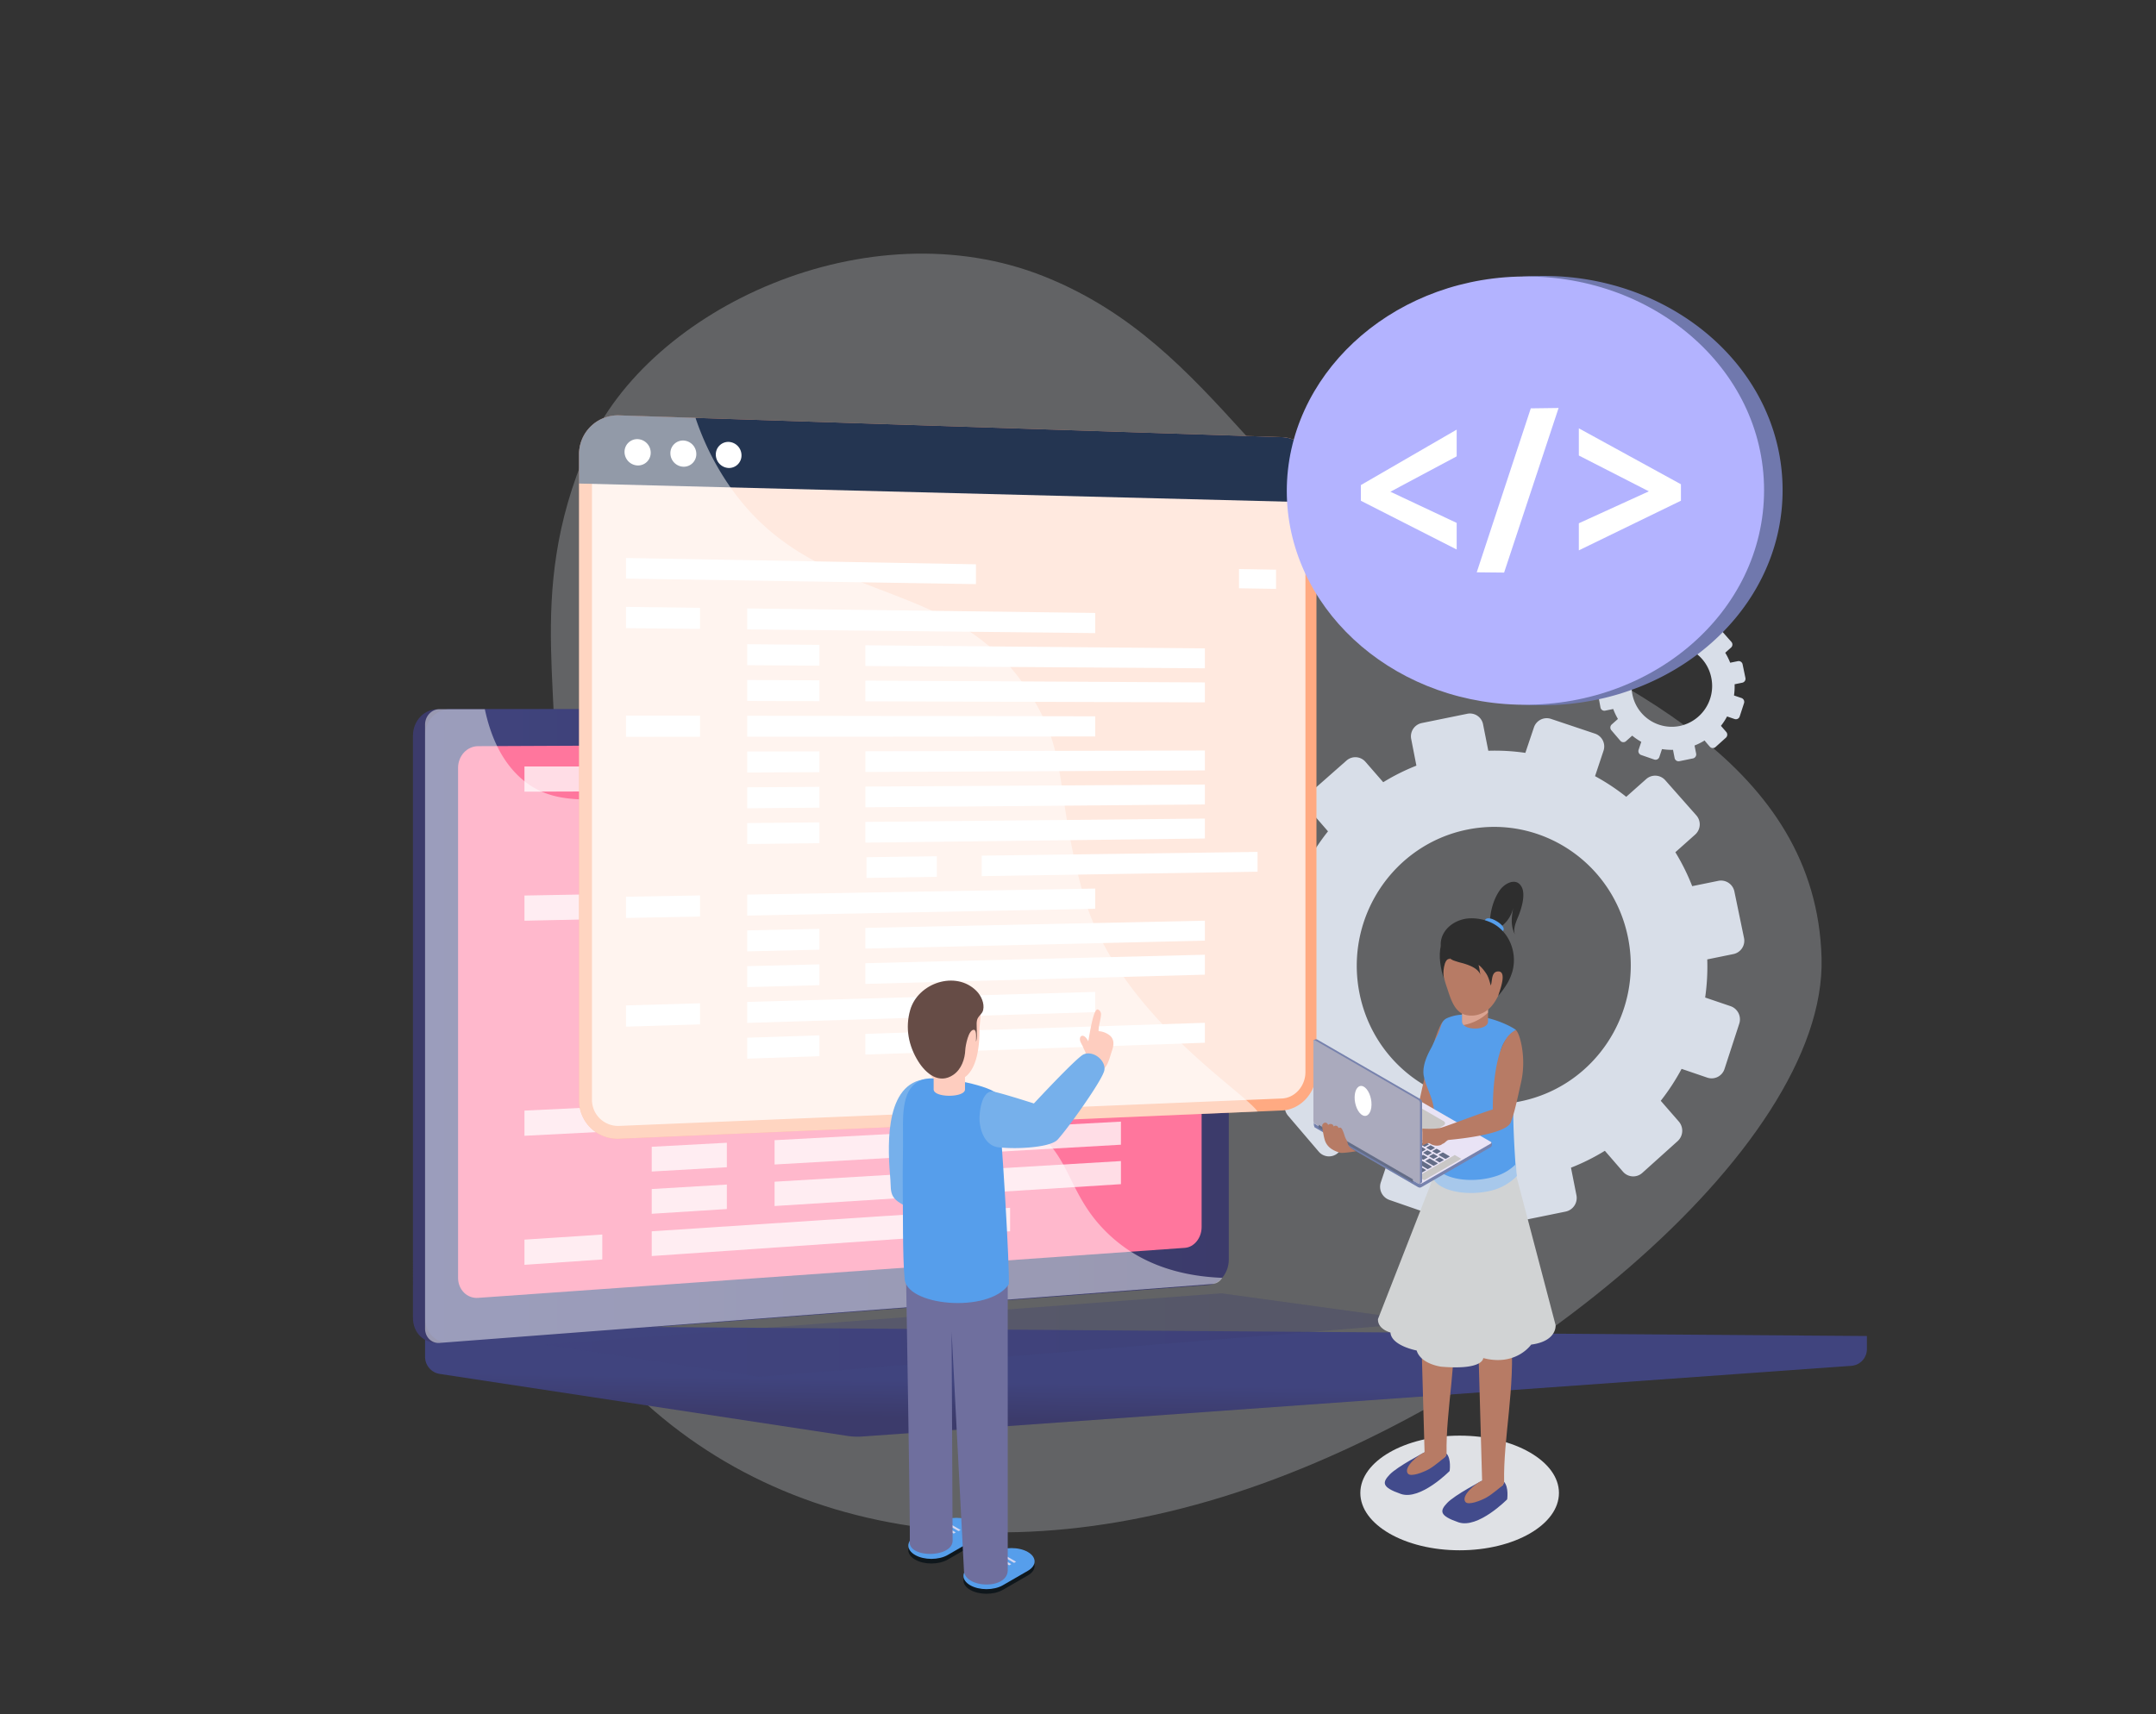 <svg xmlns="http://www.w3.org/2000/svg" xmlns:xlink="http://www.w3.org/1999/xlink" width="1427" height="1135" viewBox="0 0 1427 1135"><rect x="0" y="0" width="1427" height="1135" fill="#333333" stroke="none"/><defs><linearGradient id="a" x1="0.422" y1="0.514" x2="0.352" y2="0.835" gradientUnits="objectBoundingBox"><stop offset="0" stop-color="#40447e"/><stop offset="0.996" stop-color="#3c3b6b"/></linearGradient><linearGradient id="b" x1="0.479" y1="0.466" x2="0.369" y2="0.525" xlink:href="#a"/><linearGradient id="c" x1="0" y1="0.5" x2="1" y2="0.5" xlink:href="#a"/><clipPath id="g"><rect width="1427" height="1135"/></clipPath></defs><g id="f" clip-path="url(#g)"><g transform="translate(0.213 38)"><g transform="translate(-1140 -49)" opacity="0.248"><g transform="matrix(0.407, 0.914, -0.914, 0.407, 2076.792, 9)"><g transform="translate(0 0)"><path d="M370.936,143.988c97.292-86.659,201.52-179.062,319.12-130.627s188.148,313.8,164.59,507.614c-23.5,193.742-136.034,322.241-295.625,347.487s-219.578-76.305-295.187-124.74C200.722,703.3,123.113,701.952,50,622.03c-68.361-74.816-70.922-235.014,19.121-322.453S274.269,229.937,370.936,143.988Z" fill="#f1f8fe"/></g></g></g></g><g transform="translate(273.33 182.666)"><g transform="translate(548.901 222.47)"><path d="M768.788,525.743l3.452,17.68a140.07,140.07,0,0,0-21.953,10.968l-11.795-13.542a8.845,8.845,0,0,0-12.537-.774l-23.212,20.457a9.018,9.018,0,0,0-.911,12.643l11.9,13.731a144.422,144.422,0,0,0-13.645,20.51l-17.23-5.858a9,9,0,0,0-11.349,5.665l-10.167,29.505a8.954,8.954,0,0,0,5.478,11.441l17.289,5.907a143.528,143.528,0,0,0-1.732,24.69l-18.088,3.688a9.2,9.2,0,0,0-7.133,10.7l5.747,30.822a8.868,8.868,0,0,0,10.486,7.147l18.141-3.7A142.192,142.192,0,0,0,702.152,749.8L688.2,762.2a9.306,9.306,0,0,0-.933,12.941l20.345,23.838a8.881,8.881,0,0,0,12.723.836l13.948-12.434a141.562,141.562,0,0,0,20.431,13.991l-6,17.838a9.241,9.241,0,0,0,5.608,11.711l29.569,10.248a9.032,9.032,0,0,0,11.5-5.8l5.907-17.7a138.61,138.61,0,0,0,24.8,1.648l3.577,18.324a9.077,9.077,0,0,0,10.668,7.271l30.72-6.266a9.228,9.228,0,0,0,7.093-10.893l-3.6-18.166a140.021,140.021,0,0,0,22.42-11.184l11.965,13.81a8.957,8.957,0,0,0,12.8.842L945.156,792A9.316,9.316,0,0,0,945.9,779l-11.927-13.7a144.474,144.474,0,0,0,13.8-21.133l16.981,5.8a8.957,8.957,0,0,0,11.426-5.761l9.759-29.975a9.229,9.229,0,0,0-5.757-11.578l-16.818-5.719a143.815,143.815,0,0,0,1.386-25.238l17.349-3.537a9.018,9.018,0,0,0,6.973-10.708l-6.356-30.7a9.047,9.047,0,0,0-10.629-7.074l-17.3,3.527a142.276,142.276,0,0,0-11.147-22.463l13.139-11.713a9.026,9.026,0,0,0,.727-12.706l-20.544-23.242a8.92,8.92,0,0,0-12.617-.778l-13.221,11.751a141.438,141.438,0,0,0-20.643-13.675l5.615-16.827a8.942,8.942,0,0,0-5.625-11.312l-29.16-9.776a8.92,8.92,0,0,0-11.278,5.63l-5.676,16.866a138.583,138.583,0,0,0-24.523-1.4l-3.475-17.53a8.839,8.839,0,0,0-10.449-6.954l-30.111,6.14A8.99,8.99,0,0,0,768.788,525.743Zm-34.357,167.63c-9.477-49.576,22.478-97.622,71.321-107.582s96.508,21.847,106.52,71.314c10.072,49.766-21.748,98.495-71.127,108.565S743.964,743.248,734.431,693.372Z" transform="translate(-656.995 -441.662)" fill="#d8dee8"/><path d="M922.8,447.306l1.014,5.2a41.22,41.22,0,0,0-6.456,3.226l-3.469-3.983a2.6,2.6,0,0,0-3.687-.227l-6.826,6.016a2.651,2.651,0,0,0-.268,3.718l3.5,4.038a42.5,42.5,0,0,0-4.012,6.032l-5.067-1.723a2.645,2.645,0,0,0-3.337,1.666l-2.99,8.676a2.633,2.633,0,0,0,1.611,3.365l5.084,1.737a42.215,42.215,0,0,0-.509,7.261l-5.319,1.085a2.7,2.7,0,0,0-2.1,3.145l1.689,9.064a2.609,2.609,0,0,0,3.084,2.1l5.335-1.088A41.817,41.817,0,0,0,903.2,513.2l-4.1,3.647a2.737,2.737,0,0,0-.275,3.806l5.984,7.009a2.612,2.612,0,0,0,3.742.247l4.1-3.657a41.66,41.66,0,0,0,6.008,4.114l-1.765,5.246a2.717,2.717,0,0,0,1.649,3.443l8.7,3.014a2.657,2.657,0,0,0,3.382-1.706l1.737-5.206a40.738,40.738,0,0,0,7.294.485l1.053,5.388a2.67,2.67,0,0,0,3.137,2.139l9.034-1.843a2.714,2.714,0,0,0,2.086-3.2l-1.059-5.343a41.154,41.154,0,0,0,6.593-3.289l3.519,4.061a2.634,2.634,0,0,0,3.766.248l6.885-6.191a2.739,2.739,0,0,0,.218-3.824l-3.507-4.029a42.438,42.438,0,0,0,4.057-6.215l4.995,1.707a2.634,2.634,0,0,0,3.36-1.693l2.87-8.816a2.714,2.714,0,0,0-1.692-3.405l-4.946-1.681a42.318,42.318,0,0,0,.407-7.423l5.1-1.041a2.651,2.651,0,0,0,2.05-3.148l-1.869-9.028a2.66,2.66,0,0,0-3.125-2.08l-5.086,1.038a41.849,41.849,0,0,0-3.279-6.606l3.864-3.445a2.654,2.654,0,0,0,.214-3.737l-6.041-6.836a2.625,2.625,0,0,0-3.711-.228l-3.888,3.456a41.577,41.577,0,0,0-6.071-4.021l1.651-4.949a2.629,2.629,0,0,0-1.654-3.326l-8.575-2.875a2.622,2.622,0,0,0-3.316,1.656l-1.669,4.96a40.7,40.7,0,0,0-7.212-.411l-1.022-5.155a2.6,2.6,0,0,0-3.073-2.045l-8.855,1.806A2.643,2.643,0,0,0,922.8,447.306Zm-10.1,49.3a27.054,27.054,0,0,1,20.974-31.639A26.607,26.607,0,0,1,965,485.938a27.042,27.042,0,0,1-20.918,31.927A26.6,26.6,0,0,1,912.695,496.6Z" transform="translate(-654.567 -442.355)" fill="#d8dee8"/></g><g transform="translate(0 92.321)"><path d="M1227.34,920.881l-954.315-7.044v20.841a11.486,11.486,0,0,0,9.8,11.324l269.851,41.04a43.732,43.732,0,0,0,9.682.386l654.612-46.793a11.121,11.121,0,0,0,10.369-11.055Z" transform="translate(-265.016 -311.37)" fill="url(#a)"/><g transform="translate(0 194.542)"><path d="M783.679,891.3,281.4,929.429c-8.988.682-16.3-6.567-16.3-16.194V527.55c0-9.627,7.308-17.431,16.3-17.431H783.679c7.4,0,13.391,7.055,13.391,15.758V874.529C797.07,883.231,791.083,890.74,783.679,891.3Z" transform="translate(-265.099 -510.119)" fill="url(#b)"/><path d="M791.6,891.3,289.321,929.429c-8.988.682-16.3-6.567-16.3-16.194V527.55c0-9.627,7.308-17.431,16.3-17.431H791.6c7.405,0,13.392,7.055,13.392,15.758V874.529C805,883.231,799.01,890.74,791.6,891.3Z" transform="translate(-265.016 -510.119)" fill="url(#c)"/><path d="M775.732,866.491,307.908,899.609c-7.314.517-13.259-5.432-13.259-13.291V548.65c0-7.859,5.944-14.257,13.259-14.289l467.824-2.079c6.108-.027,11.049,5.753,11.049,12.912V852.748C786.781,859.906,781.84,866.059,775.732,866.491Z" transform="translate(-264.791 -509.888)" fill="#ff769d"/><path d="M555.38,520.626c0,3.584-2.586,6.5-5.778,6.508s-5.791-2.893-5.791-6.485,2.594-6.505,5.791-6.508S555.38,517.042,555.38,520.626Z" transform="translate(-262.194 -510.077)" fill="#fff"/><path d="M670.587,785.522c-38.721-22.378-69.168,5.978-98.551-22-17.814-16.962-9.068-29.61-30.988-54.957-24.277-28.075-40.084-18.637-64.483-43.9-30.85-31.948-15.42-56.8-41.994-79.743-32.238-27.827-67.005-2.071-97.694-28.758-13.236-11.511-20.5-28.244-24.291-46.041H282.56c-5.262,0-9.535,4.58-9.535,10.232v399.8c0,5.651,4.273,9.906,9.535,9.505l511.909-39.03a8.187,8.187,0,0,0,6.17-4.051c-37.474-1.467-60.495-14.96-75.212-28.91C696.639,830.374,701.633,803.464,670.587,785.522Z" transform="translate(-265.016 -510.119)" fill="#fff" opacity="0.48" style="mix-blend-mode:soft-light;isolation:isolate"/></g><path d="M914.4,885.661,273.025,925.794l279.651,42.53a43.721,43.721,0,0,0,9.682.386l664.981-47.534L924.6,885.934A57.357,57.357,0,0,0,914.4,885.661Z" transform="translate(-265.016 -311.665)" fill="url(#c)"/><path d="M350.8,926.727l448.4-33.909L937.98,911.9,493.443,948.148Z" transform="translate(-264.206 -311.589)" opacity="0.3" fill="url(#c)" style="mix-blend-mode:multiply;isolation:isolate"/><g transform="translate(73.79 232.468)" opacity="0.75"><path d="M389.643,560.75l-51.515.18V544.259h51.515Z" transform="translate(-338.128 -544.259)" fill="#fff"/><path d="M658.692,559.808l-237.2.828V544.259h237.2Z" transform="translate(-337.259 -544.259)" fill="#fff"/><path d="M471.22,587.855l-49.723.47V571.948l49.723-.3Z" transform="translate(-337.259 -543.974)" fill="#fff"/><path d="M731.218,585.405l-229.244,2.167V571.479l229.244-1.367Z" transform="translate(-336.421 -543.99)" fill="#fff"/><path d="M471.22,615.248l-49.723.767V599.637l49.723-.593Z" transform="translate(-337.259 -543.688)" fill="#fff"/><path d="M731.218,611.258l-229.244,3.535V598.7l229.244-2.734Z" transform="translate(-336.421 -543.72)" fill="#fff"/><path d="M389.643,644.388l-51.515,1.1V628.818l51.515-.922Z" transform="translate(-338.128 -543.388)" fill="#fff"/><path d="M658.692,638.666l-237.2,5.072V627.361l237.2-4.244Z" transform="translate(-337.259 -543.437)" fill="#fff"/><path d="M471.22,670.033l-49.723,1.36V655.016l49.723-1.186Z" transform="translate(-337.259 -543.117)" fill="#fff"/><path d="M731.218,662.964l-229.244,6.269V653.14l229.244-5.469Z" transform="translate(-336.421 -543.182)" fill="#fff"/><path d="M471.22,697.426,421.5,699.082V682.7l49.723-1.483Z" transform="translate(-337.259 -542.832)" fill="#fff"/><path d="M731.218,688.817l-229.244,7.636V680.36l229.244-6.836Z" transform="translate(-336.421 -542.912)" fill="#fff"/><path d="M471.22,724.818,421.5,726.771V710.394l49.723-1.779Z" transform="translate(-337.259 -542.547)" fill="#fff"/><path d="M731.218,714.67l-229.244,9V707.58l229.244-8.2Z" transform="translate(-336.421 -542.643)" fill="#fff"/><path d="M550.734,748.61l-48.007,2.172v-16.09l48.007-2Z" transform="translate(-336.413 -542.296)" fill="#fff"/><path d="M765.406,738.955l-184.97,8.368V731.506l184.97-7.722Z" transform="translate(-335.603 -542.388)" fill="#fff"/><path d="M389.643,783.784l-51.515,2.638V769.751l51.515-2.458Z" transform="translate(-338.128 -541.935)" fill="#fff"/><path d="M658.692,770.1,421.5,782.241V765.865l237.2-11.317Z" transform="translate(-337.259 -542.068)" fill="#fff"/><path d="M471.22,807,421.5,809.838V793.461l49.723-2.669Z" transform="translate(-337.259 -541.69)" fill="#fff"/><path d="M731.218,792.229l-229.244,13.1V789.241l229.244-12.3Z" transform="translate(-336.421 -541.834)" fill="#fff"/><path d="M471.22,834.389,421.5,837.528V821.151l49.723-2.965Z" transform="translate(-337.259 -541.405)" fill="#fff"/><path d="M731.218,818.083,501.974,832.555V816.461L731.218,802.79Z" transform="translate(-336.421 -541.565)" fill="#fff"/><path d="M389.643,867.422l-51.515,3.559V854.31l51.515-3.379Z" transform="translate(-338.128 -541.063)" fill="#fff"/><path d="M658.692,848.955,421.5,865.344V848.967l237.2-15.56Z" transform="translate(-337.259 -541.246)" fill="#fff"/></g><g transform="translate(109.931)"><path d="M839.042,321.677,400.569,307.268A25.713,25.713,0,0,0,373.9,333.176V760.534a25.416,25.416,0,0,0,26.673,25.646l438.473-18.723c12.683-.542,22.923-12.051,22.923-25.71V347.162C861.966,333.5,851.725,322.093,839.042,321.677Z" transform="translate(-373.896 -307.254)" fill="#ffaa82"/><path d="M400.481,777.576a17.3,17.3,0,0,1-18.132-17.459V333.334A17.5,17.5,0,0,1,400.481,315.7l438.473,13.82c8.639.272,15.624,8.039,15.624,17.348V741.94c0,9.309-6.985,17.144-15.624,17.5Z" transform="translate(-373.808 -307.166)" fill="#fff" opacity="0.74" style="mix-blend-mode:soft-light;isolation:isolate"/><path d="M839.042,321.677,400.569,307.268A25.713,25.713,0,0,0,373.9,333.176v19.214L861.967,364.9v-17.74C861.967,333.5,851.725,322.093,839.042,321.677Z" transform="translate(-373.896 -307.254)" fill="#243551"/><path d="M421.011,331.8a8.388,8.388,0,0,1-8.648,8.461,9,9,0,0,1-8.672-8.964,8.389,8.389,0,0,1,8.672-8.461A9,9,0,0,1,421.011,331.8Z" transform="translate(-373.586 -307.091)" fill="#fff"/><path d="M450.885,332.665a8.331,8.331,0,0,1-8.566,8.423,8.934,8.934,0,0,1-8.589-8.921,8.329,8.329,0,0,1,8.589-8.422A8.936,8.936,0,0,1,450.885,332.665Z" transform="translate(-373.272 -307.082)" fill="#fff"/><path d="M480.475,333.525a8.271,8.271,0,0,1-8.484,8.383,8.87,8.87,0,0,1-8.508-8.877,8.271,8.271,0,0,1,8.508-8.383A8.872,8.872,0,0,1,480.475,333.525Z" transform="translate(-372.962 -307.072)" fill="#fff"/><g transform="translate(31.091 94.446)"><path d="M636.265,404.889l-231.6-4.163v13.617l231.6,3.665Z" transform="translate(-404.666 -400.726)" fill="#fff"/><path d="M806.2,407.943v12.745l24.5.388V408.384Z" transform="translate(-400.482 -400.651)" fill="#fff"/></g><g transform="translate(31.091 126.81)" style="mix-blend-mode:soft-light;isolation:isolate"><path d="M453.629,447.319l-48.963-.521V432.755l48.963.63Z" transform="translate(-404.666 -432.755)" fill="#fff"/><path d="M714.375,450.093,484.06,447.641V433.777l230.315,2.963Z" transform="translate(-403.839 -432.745)" fill="#fff"/><path d="M531.795,471.407l-47.735-.327V457.215l47.735.433Z" transform="translate(-403.839 -432.501)" fill="#fff"/><path d="M786.161,473.15l-224.694-1.542V457.918l224.694,2.04Z" transform="translate(-403.032 -432.493)" fill="#fff"/><path d="M531.795,494.665l-47.735-.147V480.653l47.735.253Z" transform="translate(-403.839 -432.256)" fill="#fff"/><path d="M786.161,495.445l-224.694-.691V481.063l224.694,1.189Z" transform="translate(-403.032 -432.252)" fill="#fff"/><path d="M453.629,517.98l-48.963.035V503.973l48.963.074Z" transform="translate(-404.666 -432.013)" fill="#fff"/><path d="M714.375,517.792l-230.315.164V504.092l230.315.346Z" transform="translate(-403.839 -432.012)" fill="#fff"/><path d="M531.795,541.181l-47.735.215V527.531l47.735-.109Z" transform="translate(-403.839 -431.769)" fill="#fff"/><path d="M786.161,540.038,561.468,541.05V527.359l224.694-.513Z" transform="translate(-403.032 -431.775)" fill="#fff"/><path d="M531.795,564.44l-47.735.4V550.971l47.735-.29Z" transform="translate(-403.839 -431.527)" fill="#fff"/><path d="M786.161,562.341,561.468,564.2V550.513l224.694-1.364Z" transform="translate(-403.032 -431.543)" fill="#fff"/><path d="M531.795,587.7l-47.735.576V574.412l47.735-.471Z" transform="translate(-403.839 -431.284)" fill="#fff"/><path d="M786.161,584.644l-224.694,2.713V573.667l224.694-2.215Z" transform="translate(-403.032 -431.31)" fill="#fff"/><path d="M608.737,609.737l-46.542.738V596.786l46.542-.635Z" transform="translate(-403.024 -431.053)" fill="#fff"/><path d="M820.235,606.4l-182.563,2.9v-13.52l182.563-2.491Z" transform="translate(-402.238 -431.083)" fill="#fff"/><path d="M453.629,635.756l-48.963.962V622.677l48.963-.854Z" transform="translate(-404.666 -430.785)" fill="#fff"/><path d="M714.375,630.664,484.06,635.189V621.325l230.315-4.015Z" transform="translate(-403.839 -430.832)" fill="#fff"/><path d="M531.795,657.478,484.06,658.6V644.732l47.735-1.013Z" transform="translate(-403.839 -430.557)" fill="#fff"/><path d="M786.161,651.553l-224.694,5.266V643.128l224.694-4.768Z" transform="translate(-403.032 -430.613)" fill="#fff"/><path d="M531.795,680.737l-47.735,1.3V668.173l47.735-1.194Z" transform="translate(-403.839 -430.315)" fill="#fff"/><path d="M786.161,673.856l-224.694,6.117V666.282l224.694-5.619Z" transform="translate(-403.032 -430.381)" fill="#fff"/><path d="M453.629,706.423l-48.963,1.518V693.9l48.963-1.41Z" transform="translate(-404.666 -430.049)" fill="#fff"/><path d="M714.375,698.389,484.06,705.531V691.667l230.315-6.632Z" transform="translate(-403.839 -430.127)" fill="#fff"/><path d="M531.795,727.256l-47.735,1.661V715.053l47.735-1.555Z" transform="translate(-403.839 -429.83)" fill="#fff"/><path d="M786.161,718.462l-224.694,7.819V712.59l224.694-7.321Z" transform="translate(-403.032 -429.916)" fill="#fff"/></g><g transform="translate(0 0)" opacity="0.5" style="mix-blend-mode:soft-light;isolation:isolate"><path d="M668.6,485.965c-51.213-74.521-139.856-50.81-195.933-133.147a180.223,180.223,0,0,1-21.682-43.893l-50.421-1.657A25.714,25.714,0,0,0,373.9,333.176V760.534a25.416,25.416,0,0,0,26.673,25.646l422.415-18.038c-9.677-13.956-93.959-65.65-115.732-145.02C687.341,550.538,699.5,530.926,668.6,485.965Z" transform="translate(-373.896 -307.254)" fill="#fff"/></g></g></g><g transform="translate(578.359 -0.001)"><path d="M1014.205,357.751c0-81.247-74.945-144.674-164.208-141.771-50.834,1.653-95.061,24.569-122.678,58.4l-.01-.029c-.171.21-.331.428-.5.64-.478.592-.939,1.2-1.406,1.793q-1.279,1.637-2.513,3.3-.725.987-1.432,1.985-1.182,1.666-2.31,3.364c-.431.648-.868,1.292-1.288,1.946-.84,1.306-1.65,2.631-2.444,3.963-.288.483-.59.956-.872,1.442q-1.572,2.708-3.016,5.484c-.255.491-.488.992-.738,1.485-.7,1.388-1.385,2.783-2.037,4.194-.32.691-.622,1.39-.931,2.087q-.826,1.873-1.6,3.769-.447,1.1-.875,2.212c-.5,1.3-.971,2.607-1.428,3.921-.239.688-.488,1.372-.715,2.064q-.817,2.483-1.531,5c-.1.351-.215.7-.312,1.047q-.838,3.039-1.524,6.129c-.136.606-.248,1.22-.375,1.828-.308,1.477-.6,2.958-.857,4.45-.13.76-.246,1.524-.363,2.288q-.318,2.07-.57,4.159c-.094.782-.186,1.563-.266,2.348-.149,1.469-.264,2.945-.364,4.427-.045.69-.1,1.375-.139,2.067-.11,2.164-.178,4.339-.178,6.527,0,52.138,31.577,98.127,78.916,122.751q6.531,3.4,13.456,6.245,3.463,1.423,7.021,2.7A174.289,174.289,0,0,0,850,500.066h0c2.628.077,5.242.089,7.845.052.878-.012,1.747-.062,2.622-.087,1.721-.051,3.443-.1,5.151-.2,1.045-.061,2.078-.155,3.118-.233,1.526-.116,3.052-.231,4.567-.386,1.109-.113,2.209-.254,3.312-.387,1.433-.173,2.864-.351,4.284-.558,1.135-.166,2.26-.353,3.388-.54,1.374-.228,2.745-.466,4.108-.727,1.141-.217,2.275-.45,3.408-.689q2-.423,3.983-.892c1.133-.268,2.263-.543,3.387-.833,1.306-.337,2.6-.694,3.9-1.061,1.112-.314,2.225-.629,3.326-.966.407-.124.825-.23,1.23-.357l-.027-.03C969.356,472.83,1014.205,420.389,1014.205,357.751Z" transform="translate(-686.039 -215.884)" fill="#7078ad"/><g transform="translate(0 0.372)"><path d="M1002.049,357.767c0,81.039-74.562,144.555-163.378,141.96-85.508-2.5-152.522-65.784-152.522-141.438s67.014-139.161,152.522-141.942C927.487,213.459,1002.049,276.73,1002.049,357.767Z" transform="translate(-686.149 -216.253)" fill="#b3b3ff"/><g transform="translate(49.045 87.065)"><path d="M798.094,395.973,734.688,363.7V353.312L798.094,316.6v17.688l-43.865,23.431,43.865,20.643Z" transform="translate(-734.688 -302.272)" fill="#fff"/><path d="M864.754,302.42,828.692,411.4l-18.115-.185,35.776-108.548Z" transform="translate(-733.897 -302.42)" fill="#fff"/><path d="M877.46,378.611l46.34-21.148-46.34-23.708v-18l67.58,37.035v10.883l-67.58,32.868Z" transform="translate(-733.2 -302.281)" fill="#fff"/></g></g></g></g><g transform="translate(869.303 583.783)"><ellipse cx="65.728" cy="37.949" rx="65.728" ry="37.949" transform="translate(31.066 366.679)" fill="#dfe1e5"/><g transform="translate(0 0)"><g transform="translate(42.744)"><g transform="translate(42.596 251.399)"><path d="M1802.594,1717.9c3.193,3.623,2.017,11.526,2.017,11.526s-19.339,19.673-32.277,15.2-12.326-7.656-7.351-12.889,23.01-14.666,23.01-14.666l13.637,3.046Z" transform="translate(-1761.695 -1571.98)" fill="#424b8c"/><path d="M1801.205,1635.413c.281,1.374-6.5,17.028-4,48.25,2.862,35.685-5.236,68.384-4.63,97.669-.048,5.336-14.546,7.114-14.546,0l-3.435-121.889Z" transform="translate(-1751.675 -1635.413)" fill="#b77b65"/><path d="M1784.348,1728.3c-3.527,1.948-11.818,5.265-13.758,2.877-3.342-4.111,7.257-12.8,10.992-14.108,1.784,3.115,13.638,3.046,13.638,3.046S1788.488,1726.012,1784.348,1728.3Z" transform="translate(-1755.284 -1571.98)" fill="#b77b65"/></g><g transform="translate(4.511 232.639)"><path d="M1781.161,1707.341c3.193,3.621,2.016,11.526,2.016,11.526s-19.339,19.674-32.278,15.194-12.326-7.655-7.349-12.888,23.009-14.666,23.009-14.666l13.637,3.044Z" transform="translate(-1740.261 -1561.422)" fill="#424b8c"/><path d="M1779.77,1624.855c.281,1.374-6.5,17.028-4,48.251,2.862,35.684-5.238,68.384-4.63,97.669-.05,5.336-14.545,7.113-14.545,0l-3.435-121.889Z" transform="translate(-1730.24 -1624.855)" fill="#b77b65"/><path d="M1762.916,1717.74c-3.529,1.947-11.818,5.265-13.76,2.877-3.342-4.113,7.259-12.8,10.992-14.108,1.783,3.115,13.637,3.044,13.637,3.044S1767.056,1715.452,1762.916,1717.74Z" transform="translate(-1733.85 -1561.422)" fill="#b77b65"/></g><path d="M1737.729,1700c-.3,6.793,8.255,8.877,8.255,8.877.562,8.8,17.333,11.923,17.333,11.923,2.765,9.108,16.287,10.729,16.287,10.729,28.055,2.393,27.794-5.711,27.794-5.711,21.742,5.671,31.713-8.915,31.713-8.915,12.328-1.62,15.279-7.448,15.99-10.689v-.115a7.8,7.8,0,0,0,.186-2.084L1829.33,1605.3l-16.74,2.472-36.31-6.445Z" transform="translate(-1737.722 -1410.494)" fill="#d1d3d4"/><path d="M1770.335,1545.736c-5.617-2.616-17.193,53.09-17.193,53.09s6.777,4.948,8.613,5.462c2.919.816,2.562,1.041,3.209-2.26,1.614-8.238,1.221-16.718,3.071-25.038,1.548-6.951,2.944-13.888,3.838-20.975C1772.322,1552.462,1772.682,1548.488,1770.335,1545.736Z" transform="translate(-1725.743 -1453.749)" fill="#b77b65"/><path d="M1754.717,1582.909a12.9,12.9,0,0,0,.283,1.614c1.473,6.914,5.37,13.2,6.388,20.251,1.649,11.477-2.248,32.92-1.229,44.4,2.457,10.74,25.8,13.759,42.783,8.529a35.435,35.435,0,0,0,7.72-3.335,29.125,29.125,0,0,0,4.247-2.912.579.579,0,0,0,.209-.212,13.273,13.273,0,0,0,1.054-.947,3,3,0,0,0-.035-.386c-.315-4.071-3.017-39.1-1.614-52.119.492-4.28.245-6.036-2.562-8.914a27.264,27.264,0,0,1-2.633-3.229,21.8,21.8,0,0,1-.842-24.5,24.924,24.924,0,0,1,7.406-7.44c.176-.14-1.894-1.4-2.034-1.474q-1.477-.843-2.95-1.578a68.554,68.554,0,0,0-14.073-5.055c-8.879-2.246-17.9-3.614-26.568.176-2.493,1.123-3.369,3.159-4.073,5.37-.174.6-.385,1.158-.561,1.755a31.773,31.773,0,0,1-2.106,5.053c-1.473,2.6-2.562,5.439-4,8.072C1756.789,1570.976,1754.158,1577.188,1754.717,1582.909Z" transform="translate(-1724.578 -1455.492)" fill="#569eeb"/><path d="M1813.438,1599.618a31.9,31.9,0,0,1-12.788,7.866c-16.434,5.528-39.005,2.344-41.39-9.041l-1.479,8.4c2.383,11.384,26.23,14.888,42.662,9.361a36.065,36.065,0,0,0,13.52-8.58Z" transform="translate(-1722.139 -1412.733)" fill="#a7c8eb"/><g transform="translate(40.898)"><path d="M1786.207,1554.654c0,6.153-17.15,6.153-17.15,0l0-19.757h17.152Z" transform="translate(-1754.278 -1462.1)" fill="#b77b65"/><path d="M1769.055,1534.9v19.759a3.2,3.2,0,0,0,1,2.267,31.406,31.406,0,0,0,16.148-8.2V1534.9Z" transform="translate(-1754.278 -1462.101)" fill="#fecdbf" opacity="0.5" style="mix-blend-mode:multiply;isolation:isolate"/><path d="M1798.244,1559.549c-2.07,3.865-5.067,7.98-9.775,9.973a10.545,10.545,0,0,1-1.07.437,16.071,16.071,0,0,1-10.718.5c-7.312-2.431-9.549-12.184-11.82-18.666-2.973-8.662-3.806-18.042-3.639-26.985a1.17,1.17,0,0,1,.034-.343,10.835,10.835,0,0,1,.666-3.584,14.335,14.335,0,0,1,3.072-5.048c6.813-7.292,21.2-9.567,29.35-4.613,7.178,4.364,9.783,8.383,11.086,16.765C1807.434,1541.011,1804.922,1547.241,1798.244,1559.549Z" transform="translate(-1760.379 -1482.547)" fill="#b77b65"/><path d="M1779.357,1522.287a13.973,13.973,0,0,0,.034,1.72c.457,5.581,6.212.7,8.318-1.088a21.14,21.14,0,0,0,7.23-11.827c-1.228,6.562-1.789,11.967,1.089,17.758-.913-2.738-.211-5.651.807-8.422.562-1.615,1.263-3.159,1.825-4.6,1.86-4.772,4.318-13.2,2-18.11-2.808-5.931-8.879-4-12.776-.35a12.563,12.563,0,0,0-1.825,2.106C1781.5,1505.968,1779.5,1514.286,1779.357,1522.287Z" transform="translate(-1746.286 -1493.927)" fill="#2e2e2e"/><path d="M1777.491,1509.346c.052-1.415,1.93-2.964,6.588-.618,1.85.929,6.6,3.884,5.891,6.482-.892,3.278-6.7-1.439-8.161-2.464C1780.412,1511.768,1777.863,1510.31,1777.491,1509.346Z" transform="translate(-1747.725 -1483.368)" fill="#569eeb"/><path d="M1767.555,1528c-4.255-1.061-5.026,10.5-4.04,13.293-2.113-6.377-3.84-15.411-1.992-22.111C1764.345,1508.947,1766.058,1525.477,1767.555,1528Z" transform="translate(-1760.739 -1476.879)" fill="#2e2e2e"/><path d="M1761.135,1525.733c.316,4.176,4.7,8,8.248,9.65a56.809,56.809,0,0,0,6.319,1.9c4.316,1.3,10.107,3.264,11.791,7.861-.632-2.035-.632-4.176-1.264-6.281a2.77,2.77,0,0,0-.14-.388c1.51.738,3.721,3.652,4.7,5.055,1.929,2.667,2.526,5.439,3.439,8.493,1.123-2.878.174-9.055,4.737-9.3,6.528-.35.912,13.373.176,16.145a51.83,51.83,0,0,0,5.089-6.773,34.908,34.908,0,0,0,4.387-9.686c3.439-13.092-2.983-27.973-15.968-32.781a30.829,30.829,0,0,0-12.88-2.035,22.5,22.5,0,0,0-8.741,2.422C1765.1,1513.026,1760.645,1518.853,1761.135,1525.733Z" transform="translate(-1760.46 -1483.368)" fill="#2e2e2e"/></g></g><g transform="translate(0 104.291)"><path d="M1771.916,1619.486l-51.744-30.133v-2.221l51.744,30.135C1772.986,1617.267,1772.986,1619.486,1771.916,1619.486Z" transform="translate(-1708.612 -1525.812)" fill="#8d7cad"/><g transform="translate(0.354 28.062)"><path d="M1714.5,1597.647l68.4,39.522a2.275,2.275,0,0,0,1.718.149,1.339,1.339,0,0,0,.411-.149l45.8-26.448c1.121-.6.972-2.877.41-3.213l-68.809-37.5a2.444,2.444,0,0,0-2.166,0l-43.968,23.2-2.129,1.121C1713.6,1594.659,1713.9,1597.311,1714.5,1597.647Z" transform="translate(-1713.866 -1567.376)" fill="#7782ad"/><path d="M1714.5,1587.4l68.4,39.522a2.275,2.275,0,0,0,1.719.149c-.711-1.867-.823-4.11,1.383-4.931a5.46,5.46,0,0,1-3.923-1.457c-4.556-3.249-8.778-7.024-13.447-10.124-4-2.651-7.658-5.64-11.841-7.957-5.38-2.949-10.5-6.313-15.8-9.414-5.229-3.062-10.834-5.229-16.364-7.656-2.763-1.2-5.378-2.5-8.33-2.578l-2.129,1.121C1713.6,1584.406,1713.9,1587.059,1714.5,1587.4Z" transform="translate(-1713.866 -1557.124)" fill="#6e7ead" opacity="0.5" style="mix-blend-mode:multiply;isolation:isolate"/><path d="M1782.831,1635.843l-68.424-39.5a.65.65,0,0,1,0-1.231l45.79-26.438a2.364,2.364,0,0,1,2.136,0l68.421,39.5a.651.651,0,0,1,0,1.233l-45.79,26.436A2.35,2.35,0,0,1,1782.831,1635.843Z" transform="translate(-1713.786 -1568.415)" fill="#e9e3f5"/><g transform="translate(15.192 16.541)"><path d="M1733.691,1580.875l-2.417-1.414c-.167-.1-.165-.254,0-.352l2.307-1.313a.671.671,0,0,1,.608,0l2.417,1.414c.167.1.165.254,0,.352l-2.306,1.313A.672.672,0,0,1,1733.691,1580.875Z" transform="translate(-1715.63 -1577.724)" fill="#646d87"/><path d="M1735.928,1582.182l-2.416-1.413a.186.186,0,0,1,0-.352l2.306-1.313a.673.673,0,0,1,.608,0l2.417,1.415a.185.185,0,0,1,0,.35l-2.306,1.315A.673.673,0,0,1,1735.928,1582.182Z" transform="translate(-1713.891 -1576.707)" fill="#646d87"/><path d="M1738.165,1583.491l-2.417-1.413a.186.186,0,0,1,0-.352l2.307-1.315a.673.673,0,0,1,.607,0l2.417,1.412a.186.186,0,0,1,0,.352l-2.306,1.315A.671.671,0,0,1,1738.165,1583.491Z" transform="translate(-1712.154 -1575.69)" fill="#646d87"/><path d="M1740.4,1584.8l-2.417-1.414c-.167-.1-.165-.254,0-.35l2.306-1.315a.676.676,0,0,1,.61,0l2.415,1.413a.186.186,0,0,1,0,.352l-2.307,1.313A.665.665,0,0,1,1740.4,1584.8Z" transform="translate(-1710.416 -1574.673)" fill="#646d87"/><path d="M1742.639,1586.11l-2.417-1.414c-.167-.1-.165-.254,0-.352l2.306-1.313a.675.675,0,0,1,.609,0l2.416,1.414c.165.1.164.254-.005.352l-2.306,1.313A.671.671,0,0,1,1742.639,1586.11Z" transform="translate(-1708.678 -1573.657)" fill="#646d87"/><path d="M1744.876,1587.419l-2.417-1.414c-.167-.1-.165-.254,0-.352l2.306-1.313a.677.677,0,0,1,.61,0l2.415,1.415a.184.184,0,0,1,0,.35l-2.306,1.315A.674.674,0,0,1,1744.876,1587.419Z" transform="translate(-1706.94 -1572.64)" fill="#646d87"/><path d="M1747.113,1588.726l-2.417-1.413c-.167-.1-.165-.256.005-.352l2.3-1.313a.67.67,0,0,1,.61,0l2.417,1.412a.186.186,0,0,1-.006.352l-2.306,1.315A.672.672,0,0,1,1747.113,1588.726Z" transform="translate(-1705.203 -1571.623)" fill="#646d87"/><path d="M1749.35,1590.035l-2.417-1.412a.186.186,0,0,1,0-.352l2.306-1.315a.675.675,0,0,1,.609,0l2.416,1.413c.167.1.165.256-.005.352l-2.3,1.313A.67.67,0,0,1,1749.35,1590.035Z" transform="translate(-1703.465 -1570.606)" fill="#646d87"/><path d="M1751.587,1591.344l-2.417-1.415c-.167-.1-.165-.254.005-.35l2.3-1.314a.682.682,0,0,1,.61,0l2.416,1.414a.186.186,0,0,1,0,.351l-2.306,1.314A.679.679,0,0,1,1751.587,1591.344Z" transform="translate(-1701.727 -1569.59)" fill="#646d87"/><path d="M1753.824,1592.654l-2.417-1.414c-.167-.1-.164-.254.005-.352l2.3-1.313a.676.676,0,0,1,.61,0l2.416,1.415c.167.1.165.254,0,.352l-2.306,1.313A.675.675,0,0,1,1753.824,1592.654Z" transform="translate(-1699.989 -1568.573)" fill="#646d87"/><path d="M1756.06,1593.963l-2.415-1.414c-.169-.1-.167-.256,0-.352l2.3-1.313a.669.669,0,0,1,.609,0l2.417,1.412a.186.186,0,0,1,0,.352l-2.306,1.315A.681.681,0,0,1,1756.06,1593.963Z" transform="translate(-1698.251 -1567.557)" fill="#646d87"/><path d="M1758.3,1595.27l-2.417-1.412a.186.186,0,0,1,.005-.352l2.307-1.313a.665.665,0,0,1,.607,0l2.417,1.413c.167.1.165.256-.005.352l-2.3,1.315A.676.676,0,0,1,1758.3,1595.27Z" transform="translate(-1696.513 -1566.539)" fill="#646d87"/><path d="M1760.534,1596.579l-2.415-1.413a.186.186,0,0,1,0-.352l2.306-1.315a.678.678,0,0,1,.608,0l2.417,1.415a.186.186,0,0,1,0,.352l-2.306,1.313A.67.67,0,0,1,1760.534,1596.579Z" transform="translate(-1694.774 -1565.523)" fill="#646d87"/><path d="M1764.545,1598.925l-4.085-2.39c-.169-.1-.165-.256,0-.352l2.307-1.313a.665.665,0,0,1,.607,0l4.087,2.392c.167.1.165.254,0,.35l-2.306,1.315A.676.676,0,0,1,1764.545,1598.925Z" transform="translate(-1692.956 -1564.459)" fill="#646d87"/><path d="M1734.837,1584.12l-2.417-1.413a.186.186,0,0,1,0-.352l2.306-1.315a.673.673,0,0,1,.608,0l2.417,1.413a.186.186,0,0,1,0,.352l-2.306,1.315A.674.674,0,0,1,1734.837,1584.12Z" transform="translate(-1714.739 -1575.202)" fill="#646d87"/><path d="M1737.067,1585.425l-2.417-1.412a.186.186,0,0,1,.005-.352l2.3-1.315a.675.675,0,0,1,.609,0l2.417,1.413c.167.1.166.256-.005.352l-2.3,1.313A.67.67,0,0,1,1737.067,1585.425Z" transform="translate(-1713.007 -1574.188)" fill="#646d87"/><path d="M1739.3,1586.73l-2.415-1.415a.184.184,0,0,1,0-.35l2.306-1.315a.679.679,0,0,1,.608,0l2.416,1.415c.167.1.165.254,0,.352l-2.306,1.313A.676.676,0,0,1,1739.3,1586.73Z" transform="translate(-1711.274 -1573.174)" fill="#646d87"/><path d="M1741.528,1588.036l-2.417-1.415a.185.185,0,0,1,0-.35l2.307-1.315a.674.674,0,0,1,.609,0l2.415,1.414c.167.1.165.254,0,.352l-2.306,1.313A.672.672,0,0,1,1741.528,1588.036Z" transform="translate(-1709.541 -1572.161)" fill="#646d87"/><path d="M1743.757,1589.341l-2.415-1.414c-.169-.1-.165-.254,0-.352l2.3-1.313a.676.676,0,0,1,.61,0l2.416,1.415c.167.1.165.254,0,.352l-2.306,1.313A.676.676,0,0,1,1743.757,1589.341Z" transform="translate(-1707.809 -1571.147)" fill="#646d87"/><path d="M1745.989,1590.646l-2.417-1.414c-.167-.1-.165-.254,0-.352l2.306-1.313a.675.675,0,0,1,.609,0l2.415,1.414a.185.185,0,0,1,0,.35l-2.306,1.315A.671.671,0,0,1,1745.989,1590.646Z" transform="translate(-1706.076 -1570.133)" fill="#646d87"/><path d="M1748.219,1591.951l-2.417-1.414a.186.186,0,0,1,.005-.352l2.3-1.313a.677.677,0,0,1,.609,0l2.417,1.415c.167.1.165.254-.005.35l-2.3,1.315A.676.676,0,0,1,1748.219,1591.951Z" transform="translate(-1704.344 -1569.119)" fill="#646d87"/><path d="M1750.45,1593.254l-2.417-1.412a.186.186,0,0,1,0-.352l2.306-1.313a.665.665,0,0,1,.607,0l2.417,1.414c.167.1.165.254,0,.35l-2.306,1.315A.672.672,0,0,1,1750.45,1593.254Z" transform="translate(-1702.61 -1568.106)" fill="#646d87"/><path d="M1752.68,1594.559l-2.416-1.413a.186.186,0,0,1,0-.352l2.306-1.313a.67.67,0,0,1,.609,0l2.415,1.412a.185.185,0,0,1,0,.352l-2.3,1.315A.676.676,0,0,1,1752.68,1594.559Z" transform="translate(-1700.878 -1567.092)" fill="#646d87"/><path d="M1754.909,1595.864l-2.415-1.413a.186.186,0,0,1,0-.352l2.306-1.315a.673.673,0,0,1,.608,0l2.416,1.413a.186.186,0,0,1,0,.351l-2.306,1.313A.672.672,0,0,1,1754.909,1595.864Z" transform="translate(-1699.144 -1566.078)" fill="#646d87"/><path d="M1757.141,1597.169l-2.417-1.413a.186.186,0,0,1,0-.352l2.306-1.315a.675.675,0,0,1,.61,0l2.417,1.412a.186.186,0,0,1-.005.352l-2.306,1.313A.666.666,0,0,1,1757.141,1597.169Z" transform="translate(-1697.412 -1565.064)" fill="#646d87"/><path d="M1759.37,1598.474l-2.417-1.414a.185.185,0,0,1,.005-.35l2.307-1.315a.673.673,0,0,1,.608,0l2.417,1.412a.186.186,0,0,1,0,.352l-2.307,1.313A.67.67,0,0,1,1759.37,1598.474Z" transform="translate(-1695.679 -1564.051)" fill="#646d87"/><path d="M1761.6,1599.78l-2.417-1.414c-.167-.1-.165-.254,0-.35l2.306-1.315a.667.667,0,0,1,.608,0l2.416,1.413a.186.186,0,0,1,0,.352l-2.306,1.313A.671.671,0,0,1,1761.6,1599.78Z" transform="translate(-1693.947 -1563.037)" fill="#646d87"/><path d="M1733.1,1583.1l-4.028-2.356a.186.186,0,0,1,0-.352l2.307-1.315a.672.672,0,0,1,.608,0l4.028,2.357c.169.1.167.256,0,.352l-2.3,1.313A.669.669,0,0,1,1733.1,1583.1Z" transform="translate(-1717.342 -1576.724)" fill="#646d87"/><path d="M1733.136,1585.7l-2.417-1.414c-.166-.1-.164-.254.005-.35l2.307-1.315a.671.671,0,0,1,.608,0l2.417,1.413a.186.186,0,0,1,0,.352l-2.307,1.313A.67.67,0,0,1,1733.136,1585.7Z" transform="translate(-1716.059 -1573.973)" fill="#646d87"/><path d="M1735.38,1587.015l-2.417-1.414c-.167-.1-.166-.254,0-.352l2.306-1.313a.671.671,0,0,1,.608,0l2.417,1.414c.167.1.165.254,0,.352l-2.306,1.313A.672.672,0,0,1,1735.38,1587.015Z" transform="translate(-1714.317 -1572.954)" fill="#646d87"/><path d="M1737.622,1588.327l-2.417-1.415a.186.186,0,0,1,0-.352l2.307-1.313a.667.667,0,0,1,.608,0l2.416,1.414a.185.185,0,0,1,0,.35l-2.306,1.315A.676.676,0,0,1,1737.622,1588.327Z" transform="translate(-1712.575 -1571.935)" fill="#646d87"/><path d="M1739.864,1589.637l-2.417-1.413a.186.186,0,0,1,0-.352l2.307-1.315a.671.671,0,0,1,.607,0l2.417,1.413a.186.186,0,0,1,0,.352l-2.307,1.315A.672.672,0,0,1,1739.864,1589.637Z" transform="translate(-1710.834 -1570.915)" fill="#646d87"/><path d="M1742.106,1590.95l-2.417-1.414c-.167-.1-.165-.254,0-.35l2.307-1.315a.668.668,0,0,1,.608,0l2.416,1.413a.186.186,0,0,1,0,.352l-2.306,1.313A.674.674,0,0,1,1742.106,1590.95Z" transform="translate(-1709.092 -1569.897)" fill="#646d87"/><path d="M1744.348,1592.262l-2.417-1.415c-.167-.1-.166-.254,0-.352l2.306-1.313a.672.672,0,0,1,.608,0l2.416,1.414a.185.185,0,0,1,0,.35l-2.306,1.315A.672.672,0,0,1,1744.348,1592.262Z" transform="translate(-1707.351 -1568.878)" fill="#646d87"/><path d="M1746.59,1593.572l-2.416-1.412a.186.186,0,0,1,0-.352l2.306-1.313a.67.67,0,0,1,.609,0l2.415,1.413a.186.186,0,0,1,0,.352l-2.306,1.315A.672.672,0,0,1,1746.59,1593.572Z" transform="translate(-1705.609 -1567.858)" fill="#646d87"/><path d="M1748.832,1594.884l-2.417-1.412a.186.186,0,0,1,0-.352l2.306-1.315a.675.675,0,0,1,.609,0l2.415,1.412a.186.186,0,0,1,0,.352l-2.307,1.313A.666.666,0,0,1,1748.832,1594.884Z" transform="translate(-1703.867 -1566.839)" fill="#646d87"/><path d="M1751.074,1596.2l-2.417-1.414c-.167-.1-.165-.254,0-.352l2.306-1.313a.674.674,0,0,1,.609,0l2.415,1.415c.169.1.167.254,0,.352l-2.3,1.313A.675.675,0,0,1,1751.074,1596.2Z" transform="translate(-1702.126 -1565.821)" fill="#646d87"/><path d="M1753.316,1597.507l-2.416-1.413a.186.186,0,0,1,0-.352l2.306-1.313a.671.671,0,0,1,.61,0l2.417,1.414c.167.1.165.254-.006.35l-2.3,1.315A.676.676,0,0,1,1753.316,1597.507Z" transform="translate(-1700.384 -1564.802)" fill="#646d87"/><path d="M1755.558,1598.819l-2.417-1.413c-.167-.1-.165-.256.005-.352l2.3-1.315a.676.676,0,0,1,.61,0l2.417,1.412c.167.1.165.256-.005.352l-2.3,1.315A.675.675,0,0,1,1755.558,1598.819Z" transform="translate(-1698.642 -1563.783)" fill="#646d87"/><path d="M1760.494,1601.708l-4.956-2.9c-.167-.1-.165-.256.006-.352l2.3-1.313a.669.669,0,0,1,.609,0l4.956,2.9c.167.1.165.254,0,.352l-2.306,1.313A.676.676,0,0,1,1760.494,1601.708Z" transform="translate(-1696.78 -1562.693)" fill="#646d87"/><path d="M1731.809,1584.924l-4.943-2.891a.186.186,0,0,1,0-.352l2.307-1.315a.671.671,0,0,1,.608,0l4.943,2.89a.186.186,0,0,1,0,.352l-2.306,1.313A.666.666,0,0,1,1731.809,1584.924Z" transform="translate(-1719.055 -1575.725)" fill="#646d87"/><path d="M1732.086,1587.622l-2.415-1.414c-.169-.1-.167-.254,0-.35l2.3-1.315a.681.681,0,0,1,.609,0l2.417,1.414c.167.1.165.254,0,.352l-2.306,1.313A.676.676,0,0,1,1732.086,1587.622Z" transform="translate(-1716.876 -1572.481)" fill="#646d87"/><path d="M1734.322,1588.929l-2.417-1.413a.186.186,0,0,1,0-.352l2.306-1.315a.672.672,0,0,1,.608,0l2.417,1.413a.186.186,0,0,1,0,.352l-2.306,1.313A.665.665,0,0,1,1734.322,1588.929Z" transform="translate(-1715.139 -1571.466)" fill="#646d87"/><path d="M1736.556,1590.236l-2.417-1.413a.186.186,0,0,1,0-.352l2.307-1.313a.67.67,0,0,1,.609,0l2.417,1.413a.186.186,0,0,1-.005.352l-2.3,1.315A.675.675,0,0,1,1736.556,1590.236Z" transform="translate(-1713.404 -1570.45)" fill="#646d87"/><path d="M1738.791,1591.543l-2.417-1.413c-.167-.1-.165-.254,0-.352l2.306-1.313a.674.674,0,0,1,.608,0l2.416,1.414a.185.185,0,0,1,0,.35l-2.306,1.315A.667.667,0,0,1,1738.791,1591.543Z" transform="translate(-1711.668 -1569.435)" fill="#646d87"/><path d="M1741.025,1592.852l-2.416-1.414c-.167-.1-.166-.254,0-.352l2.306-1.313a.676.676,0,0,1,.609,0l2.417,1.414c.165.1.164.254-.005.352l-2.306,1.313A.672.672,0,0,1,1741.025,1592.852Z" transform="translate(-1709.932 -1568.419)" fill="#646d87"/><path d="M1743.259,1594.158l-2.415-1.414c-.169-.1-.167-.254,0-.35l2.3-1.315a.676.676,0,0,1,.61,0l2.417,1.412a.186.186,0,0,1,0,.352l-2.306,1.313A.676.676,0,0,1,1743.259,1594.158Z" transform="translate(-1708.197 -1567.403)" fill="#646d87"/><path d="M1745.494,1595.465l-2.417-1.412a.186.186,0,0,1,0-.352l2.306-1.315a.673.673,0,0,1,.608,0l2.416,1.413a.186.186,0,0,1,0,.352l-2.306,1.315A.671.671,0,0,1,1745.494,1595.465Z" transform="translate(-1706.46 -1566.388)" fill="#646d87"/><path d="M1747.728,1596.772l-2.416-1.413c-.167-.1-.165-.256.005-.352l2.3-1.313a.67.67,0,0,1,.61,0l2.417,1.414c.167.1.165.254-.005.35l-2.3,1.315A.675.675,0,0,1,1747.728,1596.772Z" transform="translate(-1704.725 -1565.373)" fill="#646d87"/><path d="M1749.961,1598.081l-2.415-1.414c-.167-.1-.165-.254,0-.352l2.306-1.313a.673.673,0,0,1,.608,0l2.416,1.415c.167.1.165.254,0,.352l-2.306,1.313A.675.675,0,0,1,1749.961,1598.081Z" transform="translate(-1702.989 -1564.357)" fill="#646d87"/><path d="M1752.2,1599.388l-2.417-1.414c-.167-.1-.165-.254,0-.352l2.306-1.313a.677.677,0,0,1,.61,0l2.414,1.414c.167.1.165.254,0,.352l-2.306,1.313A.673.673,0,0,1,1752.2,1599.388Z" transform="translate(-1701.253 -1563.342)" fill="#646d87"/><path d="M1759.1,1603.426l-6.811-3.985c-.167-.1-.165-.254,0-.352l2.306-1.313a.677.677,0,0,1,.609,0l6.811,3.986c.167.1.165.254,0,.35l-2.307,1.315A.681.681,0,0,1,1759.1,1603.426Z" transform="translate(-1699.304 -1562.202)" fill="#646d87"/><path d="M1731.4,1587.222l-6.683-3.911a.185.185,0,0,1,0-.35l2.307-1.315a.671.671,0,0,1,.609,0l6.683,3.909c.167.1.165.254,0,.352l-2.307,1.313A.676.676,0,0,1,1731.4,1587.222Z" transform="translate(-1720.722 -1574.732)" fill="#646d87"/><path d="M1724.954,1585.985l-2.415-1.415a.185.185,0,0,1,0-.35l2.306-1.315a.67.67,0,0,1,.607,0l2.417,1.414c.167.1.165.254,0,.352l-2.306,1.313A.678.678,0,0,1,1724.954,1585.985Z" transform="translate(-1722.415 -1573.754)" fill="#646d87"/><path d="M1727.2,1587.3l-2.417-1.414c-.167-.1-.165-.254,0-.352l2.306-1.313a.675.675,0,0,1,.609,0l2.415,1.414a.185.185,0,0,1,0,.35l-2.307,1.315A.67.67,0,0,1,1727.2,1587.3Z" transform="translate(-1720.67 -1572.733)" fill="#646d87"/><path d="M1729.439,1588.607l-2.417-1.413a.186.186,0,0,1,0-.352l2.307-1.313a.669.669,0,0,1,.609,0l2.415,1.414c.169.1.167.254,0,.35l-2.3,1.315A.675.675,0,0,1,1729.439,1588.607Z" transform="translate(-1718.932 -1571.716)" fill="#646d87"/><path d="M1748.29,1599.636l-2.417-1.413c-.167-.1-.165-.256.005-.352l2.3-1.313a.672.672,0,0,1,.61,0l2.417,1.415a.184.184,0,0,1-.005.35l-2.3,1.315A.67.67,0,0,1,1748.29,1599.636Z" transform="translate(-1704.288 -1563.148)" fill="#646d87"/><path d="M1750.537,1600.951l-2.416-1.412a.186.186,0,0,1,.005-.352l2.3-1.315a.675.675,0,0,1,.609,0l2.417,1.412a.186.186,0,0,1,0,.352l-2.306,1.313A.67.67,0,0,1,1750.537,1600.951Z" transform="translate(-1702.543 -1562.126)" fill="#646d87"/><path d="M1752.774,1602.26l-2.417-1.414c-.167-.1-.165-.254.005-.35l2.3-1.315a.676.676,0,0,1,.609,0l2.417,1.414c.165.1.163.254-.005.352l-2.306,1.313A.673.673,0,0,1,1752.774,1602.26Z" transform="translate(-1700.805 -1561.11)" fill="#646d87"/><path d="M1755.012,1603.569l-2.417-1.412a.186.186,0,0,1,0-.352l2.306-1.315a.677.677,0,0,1,.61,0l2.416,1.412c.167.1.165.256-.005.352l-2.3,1.313A.67.67,0,0,1,1755.012,1603.569Z" transform="translate(-1699.066 -1560.093)" fill="#646d87"/><path d="M1732.451,1590.369l-3.14-1.835c-.167-.1-.165-.256.005-.352l2.3-1.315a.675.675,0,0,1,.609,0l3.138,1.835a.186.186,0,0,1,0,.352l-2.306,1.313A.665.665,0,0,1,1732.451,1590.369Z" transform="translate(-1717.155 -1570.676)" fill="#646d87"/><path d="M1746.305,1598.476l-3.138-1.837c-.167-.1-.165-.254,0-.35l2.306-1.315a.672.672,0,0,1,.608,0l3.14,1.835a.186.186,0,0,1,0,.352l-2.306,1.313A.671.671,0,0,1,1746.305,1598.476Z" transform="translate(-1706.39 -1564.378)" fill="#646d87"/><path d="M1749.663,1600.61l-17.557-10.46a.186.186,0,0,1,.005-.352l2.306-1.315a.672.672,0,0,1,.608,0l17.555,10.46a.184.184,0,0,1,0,.35l-2.306,1.315A.67.67,0,0,1,1749.663,1600.61Z" transform="translate(-1714.983 -1569.42)" fill="#646d87"/></g></g><g transform="translate(19.998 30.886)"><path d="M1781.378,1598.23l-24.537,14.167-4.333-2.5,24.537-14.167Z" transform="translate(-1703.489 -1550.02)" fill="#c9c7c6"/><path d="M1753.791,1572.506l-24.537,14.167-4.333-2.5L1749.458,1570Z" transform="translate(-1724.921 -1570.004)" fill="#d7cee8" opacity="0.5"/><path d="M1761.215,1594.284l-13.634-7.872c-1.45-.837-1.45-2.194,0-3.031l7.749-4.474a5.8,5.8,0,0,1,5.251,0l13.634,7.871c1.45.837,1.45,2.194,0,3.031l-7.749,4.474A5.805,5.805,0,0,1,1761.215,1594.284Z" transform="translate(-1708.161 -1563.576)" fill="#c9c7c6"/></g><path d="M1783.413,1648.2l-67.32-40.141a2.356,2.356,0,0,1-1.068-1.848l-1.345-52.6c0-.681,1.825-1.233,2.413-.892l68.423,39.5a2.355,2.355,0,0,1,1.068,1.848v52.874C1785.584,1647.631,1784,1648.542,1783.413,1648.2Z" transform="translate(-1713.655 -1552.622)" fill="#7782ad"/><path d="M1783.158,1647.879l-68.423-39.5a2.362,2.362,0,0,1-1.068-1.85v-52.872c0-.681.478-.958,1.068-.616l68.423,39.5a2.355,2.355,0,0,1,1.068,1.848l0,52.874C1784.224,1647.943,1783.746,1648.218,1783.158,1647.879Z" transform="translate(-1713.667 -1552.411)" fill="#aaaabd"/><g transform="translate(27.285 30.857)"><g transform="translate(0)"><path d="M1740.051,1584.356c-.707,4.9-3.717,6.891-6.72,4.44s-4.867-8.415-4.16-13.318,3.717-6.893,6.722-4.44S1740.759,1579.453,1740.051,1584.356Z" transform="translate(-1729.021 -1569.988)" fill="#fff"/></g></g><path d="M1778,1620.536v2.05l-62.4-36.074v-2.051Z" transform="translate(-1712.163 -1527.887)" fill="#646d87"/><path d="M1718.234,1593.538c-.565-2.383-.935-4.929-1.287-7.344a2.244,2.244,0,0,1,1.677-2.473,1.74,1.74,0,0,1,1.487.338,2.568,2.568,0,0,1,.624.78c.281.508.361.144.695-.044a2.236,2.236,0,0,1,1.393-.227,1.932,1.932,0,0,1,1.29.684,5.278,5.278,0,0,1,.535,1.1c-.13-.257.469-.531.634-.583a1.942,1.942,0,0,1,1.711.293,4.083,4.083,0,0,1,.908,1.29c.119-.373.824-.464,1.2-.345a2.413,2.413,0,0,1,1.119,1.2,26.9,26.9,0,0,1,1.333,3.342,14.192,14.192,0,0,0,1.242,3.166c.913,1.44.995,3.229,1.9,4.555a7.893,7.893,0,0,0,1.7,1.549,29.731,29.731,0,0,0,2.957,1.807s-8.9,1.482-10.606.962c-4.677-1.428-8.732-3.664-10.177-8.75C1718.447,1594.4,1718.336,1593.972,1718.234,1593.538Z" transform="translate(-1711.134 -1528.497)" fill="#b77b65"/></g><path d="M1754.246,1614.337v11.229s1.649-.736,2.6-1.192c1.58-.666,1.931-.421,3.371.421a8.056,8.056,0,0,0,5.86.562c.807-.21,1.334-.878,2-1.088,1.053-.352,2.386-2.212,3.545-2.386,1.475-.211,37.763-3.09,41.132-11.652,2.6-6.6,4.247-14.986,6.878-26.672,4.037-17.97-1.908-35.169-3.8-34.292a15.875,15.875,0,0,0-6.564,6.388c-8.914,14.46-8.374,46.013-8.374,46.013-6.564,1.93-29.515,10.74-34.185,12.108C1762.6,1614.968,1754.246,1614.337,1754.246,1614.337Z" transform="translate(-1682.141 -1450.962)" fill="#b77b65"/></g></g><g transform="translate(588.314 649.201)"><g transform="translate(49.369 375.706)"><path d="M439.535,1755.341c5.962,3.443,5.962,9.023,0,12.466l-16.554,9.557c-5.962,3.443-15.629,3.443-21.591,0s-5.962-9.023,0-12.466l16.554-9.557C423.906,1751.9,433.571,1751.9,439.535,1755.341Z" transform="translate(-396.918 -1749.703)" fill="#0f171c"/><path d="M439.535,1753.514c5.962,3.443,5.962,9.025,0,12.466l-16.554,9.558c-5.962,3.443-15.629,3.443-21.591,0s-5.962-9.025,0-12.466l16.554-9.558C423.906,1750.071,433.571,1750.071,439.535,1753.514Z" transform="translate(-396.918 -1750.932)" fill="#569eeb"/><g transform="translate(17.4 3.685)"><path d="M416.581,1761.317l-9.261-5.347,1.323-.764,9.261,5.347Z" transform="translate(-407.32 -1751.741)" fill="#d3d7f2"/><path d="M418.767,1760.2l-9.261-5.347,1.323-.764,9.261,5.347Z" transform="translate(-405.849 -1752.49)" fill="#d3d7f2"/><path d="M420.685,1759.246l-9.261-5.347,1.323-.764,9.261,5.347Z" transform="translate(-404.558 -1753.135)" fill="#d3d7f2"/></g></g><g transform="translate(12.88 355.669)"><path d="M417.722,1743.363c5.962,3.441,5.962,9.023,0,12.466l-16.554,9.557c-5.962,3.443-15.629,3.443-21.591,0s-5.962-9.023,0-12.466l16.554-9.557C402.093,1739.921,411.76,1739.921,417.722,1743.363Z" transform="translate(-375.105 -1737.725)" fill="#0f171c"/><path d="M417.722,1741.536c5.962,3.443,5.962,9.023,0,12.466l-16.554,9.557c-5.962,3.443-15.629,3.443-21.591,0s-5.962-9.023,0-12.466l16.554-9.557C402.093,1738.094,411.76,1738.094,417.722,1741.536Z" transform="translate(-375.105 -1738.954)" fill="#569eeb"/><g transform="translate(17.144 2.701)"><path d="M394.615,1748.751l-9.261-5.347,1.323-.764,9.261,5.347Z" transform="translate(-385.353 -1739.175)" fill="#d3d7f2"/><path d="M396.8,1747.638l-9.261-5.347,1.323-.764,9.261,5.347Z" transform="translate(-383.882 -1739.923)" fill="#d3d7f2"/><path d="M398.719,1746.679l-9.261-5.347,1.323-.764,9.261,5.347Z" transform="translate(-382.592 -1740.568)" fill="#d3d7f2"/></g></g><path d="M441.528,1640.922v198.51c0,3.575-2.017,6.111-5.01,7.668-8.342,4.4-24.169,1.253-23.987-7.668L405.6,1705.3l-.825-16.133-.4-7.394.672,138.38a6.673,6.673,0,0,1-2.384,4.858c-7.058,6.355-27.345,4.736-26-4.858.49-3.514-2.474-176.726-2.474-176.726Z" transform="translate(-362.843 -1449.243)" fill="#6f6f9e"/><g transform="translate(0 65.445)"><path d="M389.789,1565.523c6.467-1.194,6.226,14.985,6.318,18.321.253,9.172.535,18.817-5.969,26.077-4.336,4.84-5.074,7.133-5.067,13.794.01,9.918,4.113,20.154.4,29.395-4.443-3.217-11.8-5.012-15.064-9.861-2.175-3.228-1.654-7.439-1.984-11.336C366.863,1613.419,363.648,1570.364,389.789,1565.523Z" transform="translate(-367.405 -1565.46)" fill="#76b0eb"/></g><path d="M443.134,1701.364c-13.15,19.616-69.338,14.42-69.022-4.443-1.348-13.347-.99-45.676-1.189-59.124-.2-12.494.318-24.91.159-37.307-.1-7.337-.159-15.014,1.884-22.173,1.964-6.942,6.089-10.691,11.146-12.476,8.846-3.113,41.889,3.135,48.97,9.144.674,1.865,1.765,13.349,2.936,28.759.952,12.653,1.944,27.926,2.815,42.662C442.319,1671.653,443.392,1695.315,443.134,1701.364Z" transform="translate(-363.724 -1500.316)" fill="#569eeb"/><path d="M447.383,1561.493c-.105-1.586-1.46-3.819-2.208-5.656-.547-1.341-1.439-2.648-1.912-3.951-.575-1.579-.244-3.476,1.221-3.7,2.26-.338,4.5,4.015,5.007,6a4.833,4.833,0,0,1-.06,3.13,25.782,25.782,0,0,1-1.121,2.877C448.187,1560.437,447.209,1561.625,447.383,1561.493Z" transform="translate(-316.547 -1511.647)" fill="#fecdbf"/><path d="M445.021,1570.552c-.6-.629.386-3.242.557-3.928.512-2.062,1.015-4.117,1.44-6.2,1.024-5.027,3.684-24.736,6.952-22.491a3.422,3.422,0,0,1,1.748,3.463c-.2,3.187-1.725,7.526-1.584,10.729a13.3,13.3,0,0,1,6.88,2.456c3.668,2.588,3.332,6.548,2.024,10.34-.937,2.71-1.614,5.493-2.747,8.12-1.054,2.447-3.095,5.432-5.718,5.507-3.816.109-4.853-3.35-6.648-5.609C446.987,1571.755,445.57,1571.121,445.021,1570.552Z" transform="translate(-315.313 -1518.656)" fill="#fecdbf"/><path d="M485.936,1566.084c-.336,2.75-5.316,10.939-11.275,19.707-6.691,9.93-14.635,20.624-18.607,25.206-.428.52-.857.978-1.193,1.345-3.177,3.3-12.984,4.858-22.426,5.346a107.252,107.252,0,0,1-16.653-.366c-8.219-1.039-11.793-9.686-12.434-17.049-.276-3.085.182-10.418,2.5-15.276.154-.306.306-.611.488-.917.032-.03.032-.062.062-.092,1.437-2.506,3.483-4.093,6.355-3.483,6.325,1.283,26.521,7.79,26.521,7.79s28.08-30.278,32.816-32.448C478.206,1553.006,486.79,1559.392,485.936,1566.084Z" transform="translate(-343.27 -1506.949)" fill="#76b0eb"/><g transform="translate(12.548 -0.001)"><path d="M422.292,1549.111c-.244,2.72-.611,5.378-.611,8.127.03,9.6-1.437,24.535-9.563,30.494v8.1c0,1.956-2.414,3.209-5.622,3.821-6.143,1.191-15.126-.092-15.126-3.821v-6.935a23.336,23.336,0,0,1-2.963-3.971c-4.584-6.906-12.65-21.083-12.558-28.844.092-9.624,2.81-19.065,12.528-23.709,8.249-3.941,22.792-2.934,30.034,3.819C421.681,1539.242,422.658,1544.926,422.292,1549.111Z" transform="translate(-374.272 -1523.83)" fill="#fecdbf"/><path d="M418.836,1558.947c-3.8-.646-5.8,10.893-5.888,13.167-.246,6.206-2.583,12.942-7.9,16.588-9.421,6.459-18.14-.735-23.227-8.866-6.465-10.335-8.751-22.161-5.34-34.042,5.157-17.961,30.223-26.415,43.917-12.548,3.048,3.086,5.387,8.188,4.373,12.583-.552,2.389-2.3,3.229-3.433,5.159-1.275,2.171-.8,5.225-.8,7.6,0,2.609.375,5.78-.515,8.24C420.048,1565.206,420.569,1559.241,418.836,1558.947Z" transform="translate(-374.906 -1526.337)" fill="#664c46"/></g></g></g></svg>